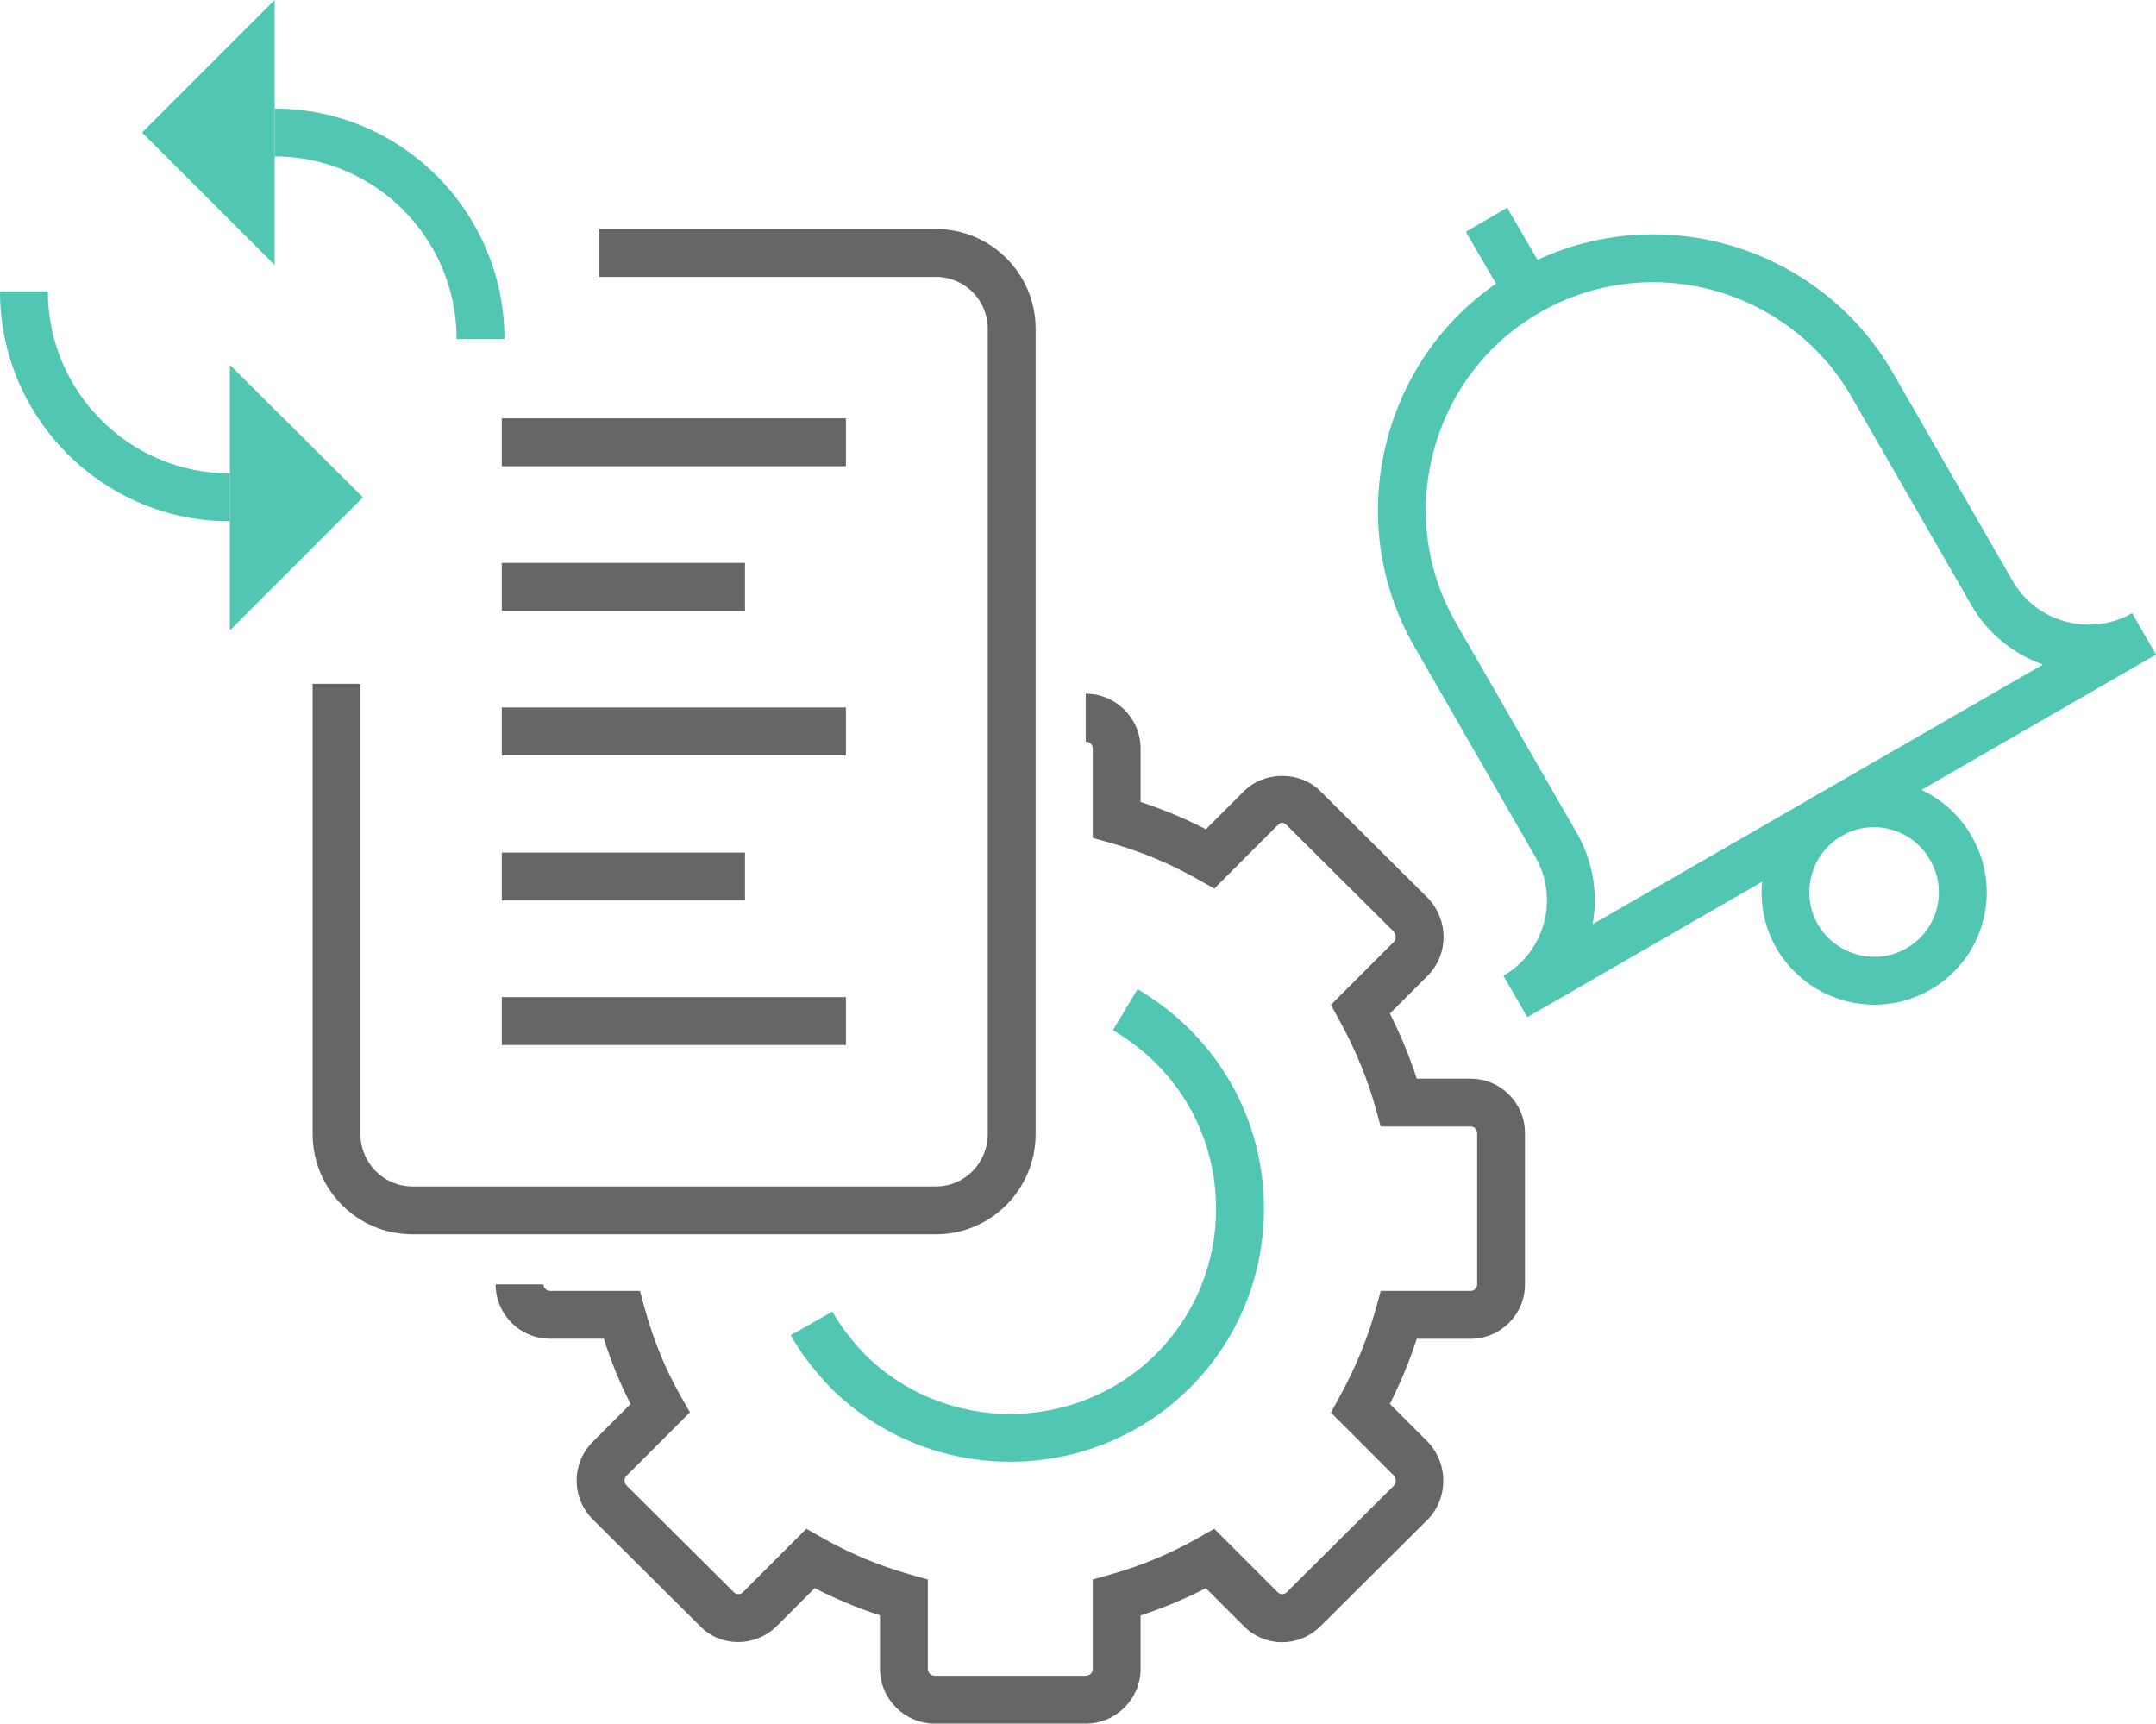 <?xml version="1.0" encoding="utf-8"?>
<!-- Generator: Adobe Illustrator 16.0.3, SVG Export Plug-In . SVG Version: 6.00 Build 0)  -->
<!DOCTYPE svg PUBLIC "-//W3C//DTD SVG 1.1//EN" "http://www.w3.org/Graphics/SVG/1.1/DTD/svg11.dtd">
<svg version="1.1" id="Layer_1" xmlns="http://www.w3.org/2000/svg" xmlns:xlink="http://www.w3.org/1999/xlink" x="0px" y="0px"
	 width="112.367px" height="89.829px" viewBox="0 0 112.367 89.829" enable-background="new 0 0 112.367 89.829"
	 xml:space="preserve">
<g>
	<g>
		<path fill="#666666" d="M48.783,64.327H21.488c-2.864,0-5.194-2.343-5.194-5.223V35.636h2.494v23.469
			c0,1.505,1.211,2.729,2.7,2.729h27.295c1.487,0,2.698-1.224,2.698-2.729V17.13c0-1.488-1.211-2.699-2.698-2.699h-17.55v-2.494
			h17.55c2.863,0,5.192,2.33,5.192,5.193v41.975C53.976,61.984,51.646,64.327,48.783,64.327z"/>
	</g>
	<g>
		<rect x="26.151" y="21.803" fill="#666666" width="17.938" height="2.494"/>
	</g>
	<g>
		<rect x="26.151" y="29.336" fill="#666666" width="12.676" height="2.494"/>
	</g>
	<g>
		<rect x="26.151" y="36.871" fill="#666666" width="17.938" height="2.494"/>
	</g>
	<g>
		<rect x="26.151" y="44.435" fill="#666666" width="12.676" height="2.494"/>
	</g>
	<g>
		<rect x="26.151" y="51.968" fill="#666666" width="17.938" height="2.494"/>
	</g>
	<g>
		<path fill="#51C7B3" d="M26.292,17.668h-2.494c0-5.247-4.255-9.516-9.485-9.516V5.659C20.918,5.659,26.292,11.046,26.292,17.668z"
			/>
	</g>
	<g>
		<polygon fill-rule="evenodd" clip-rule="evenodd" fill="#51C7B3" points="14.313,13.812 7.406,6.906 14.313,0 		"/>
	</g>
	<g>
		<path fill="#51C7B3" d="M11.98,27.167C5.374,27.167,0,21.793,0,15.187h2.494c0,5.23,4.256,9.486,9.486,9.486V27.167z"/>
	</g>
	<g>
		<polygon fill-rule="evenodd" clip-rule="evenodd" fill="#51C7B3" points="11.98,19.014 18.916,25.92 11.98,32.855 		"/>
	</g>
	<g>
		<path fill="#666666" d="M56.586,89.829h-7.863c-1.577,0-2.86-1.283-2.86-2.86v-2.783c-1.171-0.381-2.31-0.856-3.402-1.419
			l-1.974,1.974c-0.532,0.532-1.266,0.836-2.015,0.836c-0.012,0-0.022,0-0.033,0c-0.759-0.009-1.462-0.313-1.979-0.857l-5.567-5.537
			c-0.541-0.541-0.838-1.258-0.838-2.02c0-0.763,0.297-1.479,0.837-2.019l1.973-1.973c-0.555-1.083-1.016-2.208-1.395-3.402h-2.807
			c-1.562,0-2.831-1.27-2.831-2.831h2.494c0,0.18,0.157,0.337,0.337,0.337h4.688l0.252,0.916c0.458,1.662,1.074,3.163,1.885,4.589
			l0.47,0.826l-3.303,3.303c-0.087,0.087-0.105,0.187-0.105,0.254s0.019,0.166,0.105,0.254l5.588,5.559
			c0.09,0.093,0.159,0.096,0.23,0.107c0.056,0,0.159-0.015,0.251-0.105l3.303-3.304l0.827,0.471
			c1.443,0.821,2.989,1.466,4.594,1.916l0.91,0.256v4.653c0,0.209,0.157,0.366,0.366,0.366h7.863c0.209,0,0.366-0.157,0.366-0.366
			v-4.653l0.91-0.256c1.603-0.449,3.148-1.095,4.595-1.916l0.826-0.47l3.303,3.303c0.141,0.141,0.338,0.141,0.479,0l5.593-5.563
			c0.116-0.122,0.117-0.38-0.022-0.526l-3.271-3.271l0.449-0.82c0.845-1.542,1.465-3.048,1.895-4.606l0.252-0.915h4.688
			c0.18,0,0.337-0.157,0.337-0.337v-7.893c0-0.18-0.157-0.338-0.337-0.338H71.96l-0.253-0.915c-0.431-1.56-1.05-3.066-1.895-4.605
			l-0.449-0.82l3.292-3.292c0.118-0.125,0.118-0.384-0.022-0.531l-5.566-5.535c-0.18-0.18-0.305-0.177-0.48-0.003l-3.303,3.303
			l-0.826-0.47c-1.449-0.823-2.995-1.468-4.594-1.916l-0.911-0.255v-4.653c0-0.209-0.157-0.368-0.366-0.368v-2.494
			c1.577,0,2.86,1.284,2.86,2.862v2.782c1.169,0.38,2.308,0.855,3.402,1.419l1.974-1.973c1.078-1.079,2.928-1.08,4.006,0
			l5.589,5.556c1.089,1.146,1.088,2.898,0.023,4.018l-2.003,2.003c0.568,1.128,1.031,2.25,1.4,3.394h2.809
			c1.562,0,2.831,1.271,2.831,2.832v7.893c0,1.562-1.27,2.831-2.831,2.831h-2.809c-0.368,1.144-0.831,2.266-1.4,3.395l1.981,1.981
			c1.069,1.121,1.069,2.912,0.021,4.014l-5.614,5.585c-1.122,1.119-2.882,1.122-4.004-0.003l-1.974-1.974
			c-1.094,0.563-2.232,1.038-3.402,1.419v2.783C59.446,88.546,58.163,89.829,56.586,89.829z"/>
	</g>
	<g>
		<path fill="#51C7B3" d="M52.653,76.181c-3.388,0-6.775-1.281-9.354-3.844c-0.865-0.9-1.561-1.819-2.09-2.751l2.17-1.23
			c0.427,0.751,0.998,1.503,1.699,2.233c4.167,4.14,10.981,4.142,15.172-0.021c2.018-2.018,3.13-4.709,3.13-7.576
			s-1.112-5.559-3.133-7.578c-0.642-0.642-1.375-1.206-2.241-1.727l1.283-2.139c1.029,0.617,1.945,1.324,2.722,2.102
			c2.491,2.49,3.863,5.809,3.863,9.342s-1.372,6.852-3.863,9.343C59.431,74.898,56.042,76.181,52.653,76.181z"/>
	</g>
	<g>
		<path fill="#51C7B3" d="M79.601,53.011l-1.246-2.161l0.008-0.005c2.159-1.25,2.902-4.022,1.657-6.185l-6.278-10.913
			c-1.915-3.307-2.424-7.174-1.432-10.885c0.991-3.71,3.361-6.809,6.672-8.725c2.174-1.259,4.651-1.924,7.164-1.924
			c5.139,0,9.92,2.745,12.478,7.162l6.279,10.916c0.804,1.396,2.325,2.263,3.97,2.263c0.792,0,1.569-0.207,2.249-0.599l1.246,2.161
			c-0.001,0-0.001,0-0.001,0L79.601,53.011C79.601,53.011,79.601,53.011,79.601,53.011z M86.146,14.708
			c-2.074,0-4.119,0.549-5.914,1.588c-2.734,1.583-4.692,4.144-5.512,7.21c-0.82,3.067-0.4,6.261,1.182,8.994l6.28,10.915
			c0.86,1.494,1.108,3.176,0.822,4.753l23.472-13.534c-1.558-0.555-2.896-1.641-3.735-3.099l-6.277-10.913
			C94.351,16.975,90.396,14.708,86.146,14.708z"/>
	</g>
	<g>
		<path fill="#51C7B3" d="M97.693,52.363c-2.099,0-4.059-1.129-5.114-2.946c-1.594-2.809-0.624-6.398,2.155-8.013
			c0.891-0.517,1.903-0.79,2.929-0.79c2.104,0,4.056,1.133,5.091,2.956c0.782,1.348,0.996,2.927,0.596,4.438
			c-0.401,1.51-1.37,2.776-2.729,3.564C99.732,52.09,98.72,52.363,97.693,52.363z M97.663,43.108c-0.586,0-1.165,0.157-1.675,0.453
			c-1.603,0.931-2.162,3-1.246,4.614c0.604,1.04,1.737,1.693,2.951,1.693c0.587,0,1.166-0.156,1.675-0.452
			c0.783-0.455,1.34-1.182,1.57-2.048c0.229-0.866,0.106-1.774-0.348-2.556C99.991,43.757,98.872,43.108,97.663,43.108z"/>
	</g>
	<g>
		
			<rect x="76.241" y="12.34" transform="matrix(0.503 0.864 -0.864 0.503 50.862 -61.254)" fill="#51C7B3" width="4.877" height="2.494"/>
	</g>
</g>
</svg>
